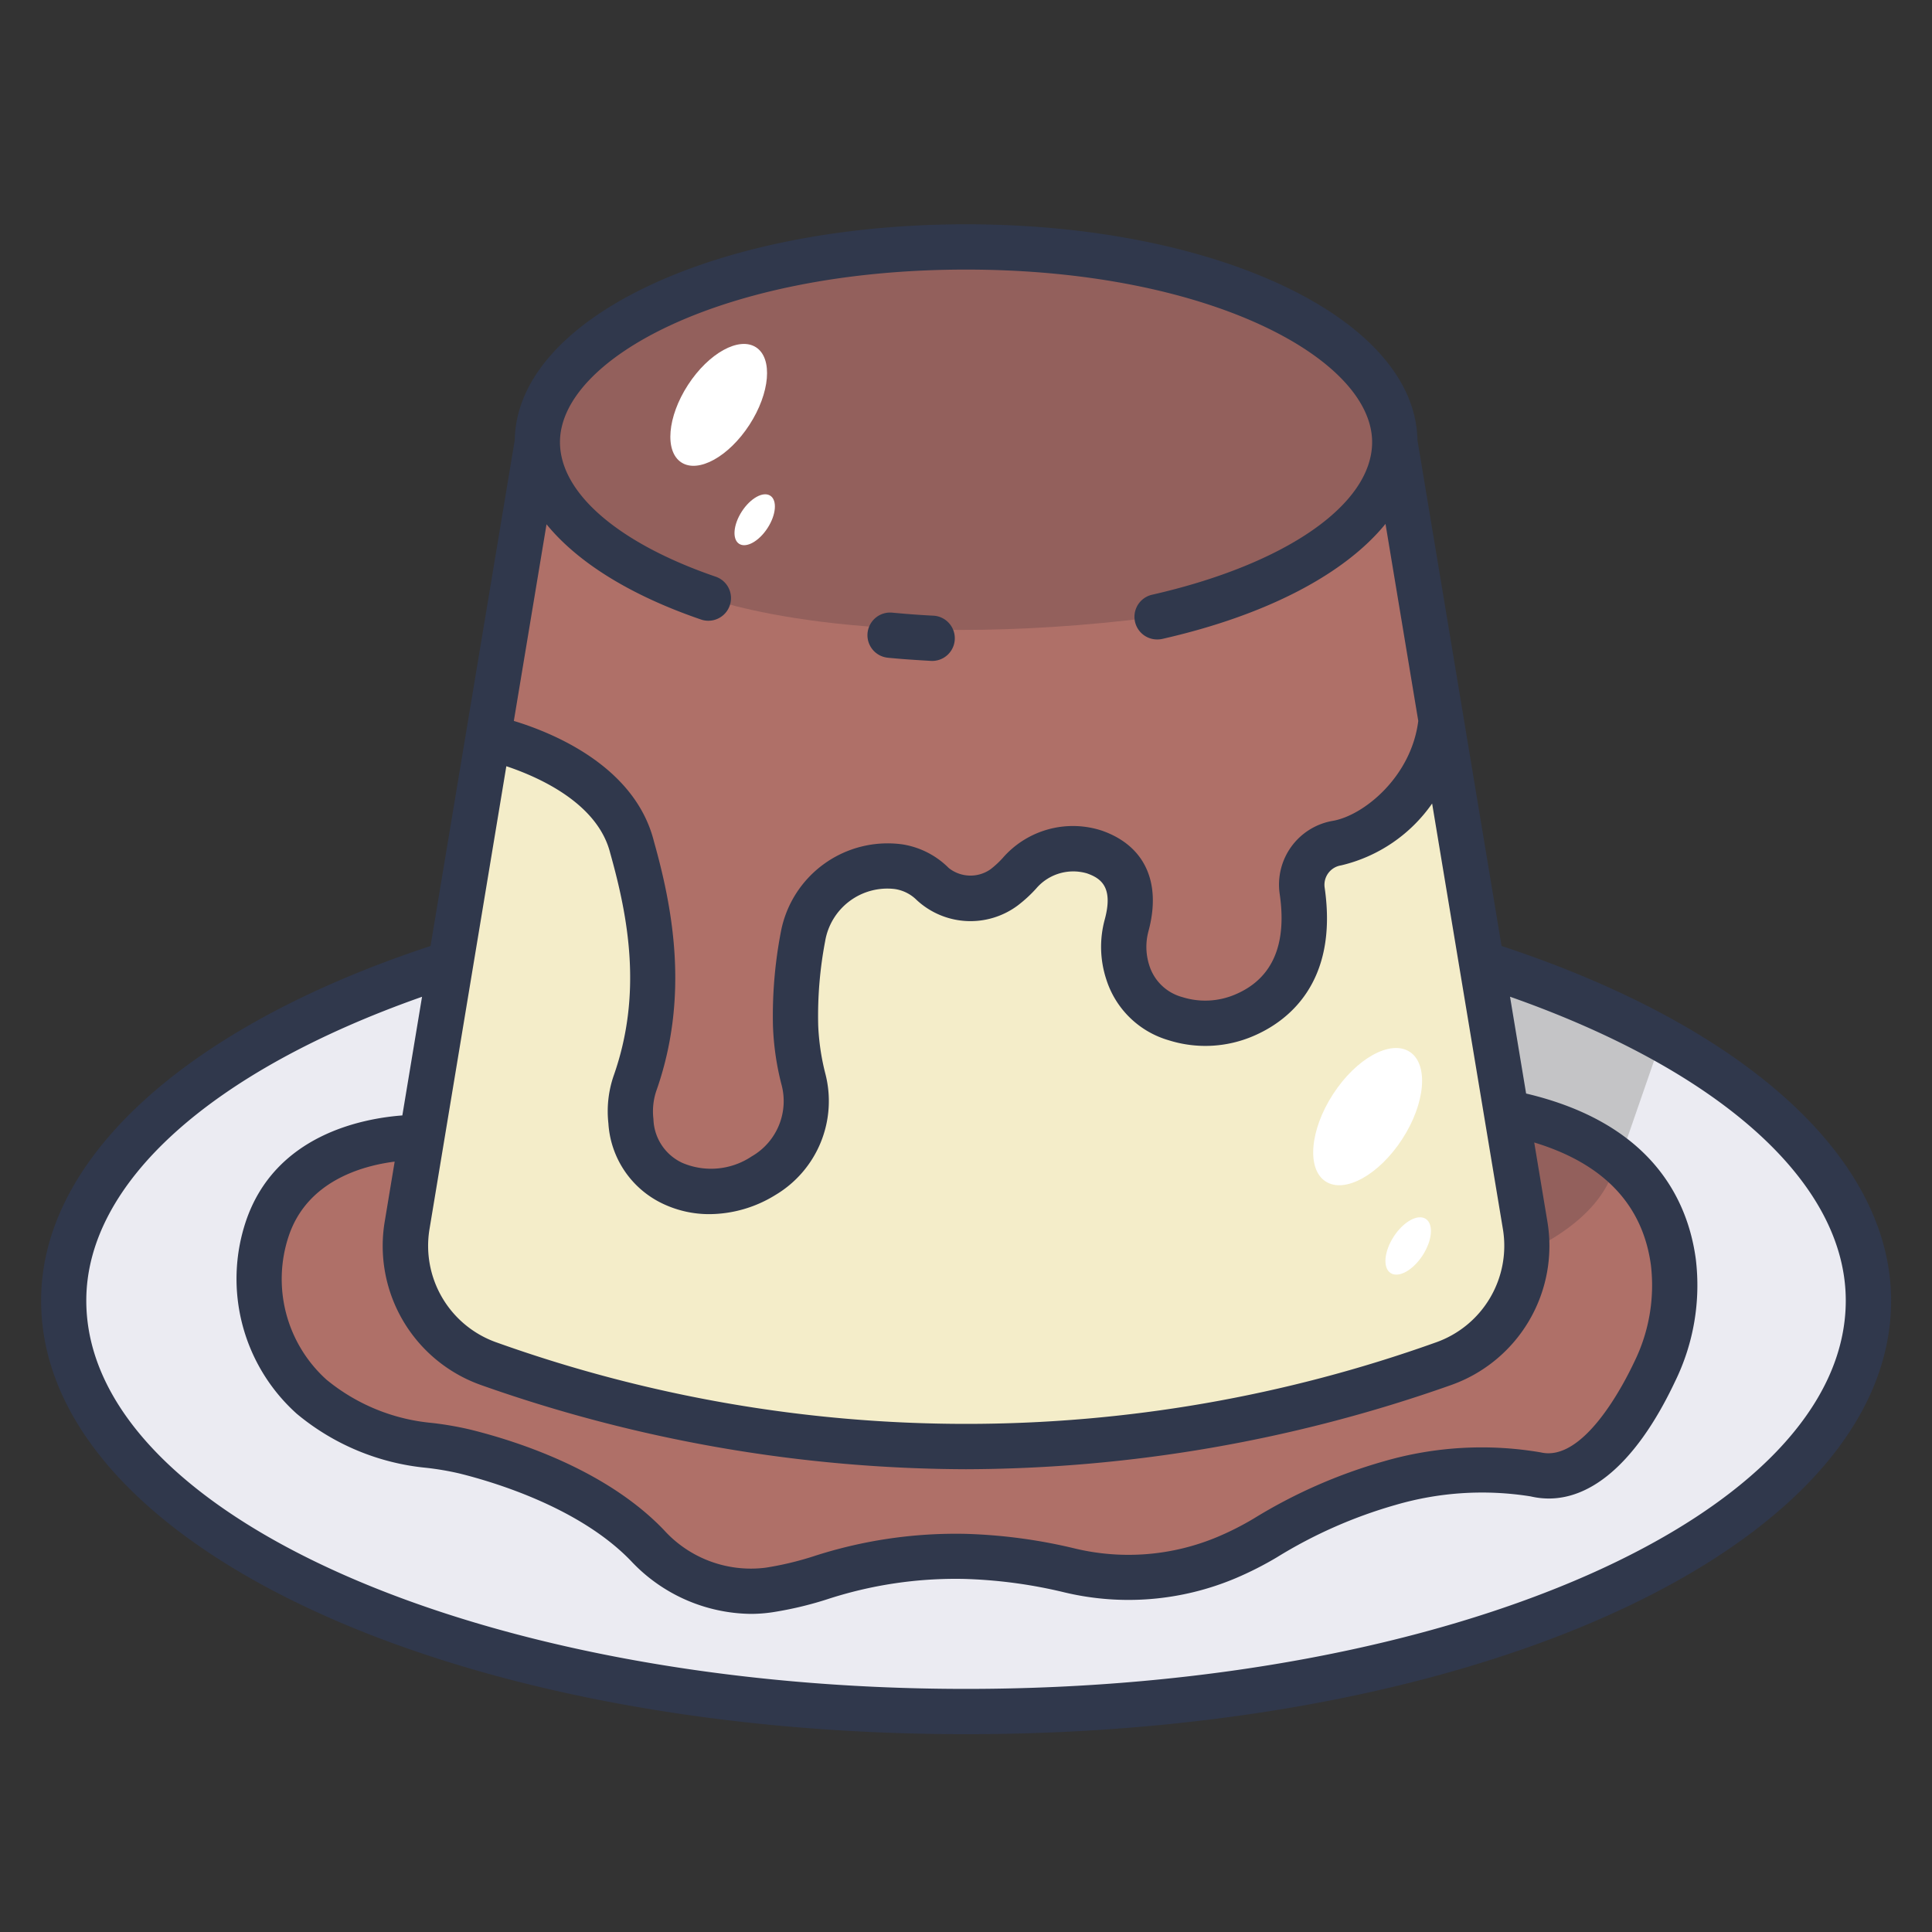 <svg id="Filled_Outline" height="512" viewBox="0 0 128 128" width="512" xmlns="http://www.w3.org/2000/svg" data-name="Filled Outline"><rect x="0" y="0" width="128" height="128" fill="#333333" stroke="none"/><path d="m98.228 63.841c15.453 4.922 25.559 13.087 25.559 22.326 0 15.037-26.766 27.226-59.784 27.226s-59.783-12.193-59.783-27.226c0-9.23 10.085-17.387 25.51-22.31z" fill="#ebebf2"/><path d="m98.228 63.841h-4.123l3.661 10.859 9.447 2.426 2.875-8.3a66.713 66.713 0 0 0 -11.86-4.985z" fill="#c4c4c6"/><path d="m27.935 75.36s-8.08-.328-10.225 6.044a10.446 10.446 0 0 0 2.938 11.136 14.194 14.194 0 0 0 7.788 3.222 20.661 20.661 0 0 1 2.347.4c2.642.651 8.488 2.446 12.117 6.229a9.309 9.309 0 0 0 8.055 2.942 22.028 22.028 0 0 0 3.354-.793 28.875 28.875 0 0 1 9.589-1.431 33.675 33.675 0 0 1 6.92.918 16.679 16.679 0 0 0 10.473-.853 20.719 20.719 0 0 0 2.53-1.283 32.922 32.922 0 0 1 8.259-3.637 21.917 21.917 0 0 1 9.663-.576c3.656.849 6.5-3.86 7.887-6.812a12.987 12.987 0 0 0 1.234-7.251c-.5-3.69-2.842-8.337-11.069-9.927z" fill="#af7068"/><path d="m92.41 29.291c0-7.141-12.718-12.929-28.41-12.929s-28.4 5.788-28.4 12.929l-8.624 51.85a8.313 8.313 0 0 0 5.43 9.22 93.487 93.487 0 0 0 63.2 0 8.313 8.313 0 0 0 5.43-9.22z" fill="#f4edc9"/><path d="m95.48 47.748c-.442 4.325-4.058 7.606-6.9 8.11a2.8 2.8 0 0 0 -2.311 3.151c.766 5.246-1.8 7.384-3.823 8.25a6.6 6.6 0 0 1 -4.556.234 4.638 4.638 0 0 1 -3.174-3.078 5.459 5.459 0 0 1 -.074-3.112c.8-2.981-.531-4.293-2.126-4.853a4.7 4.7 0 0 0 -4.975 1.4 7.523 7.523 0 0 1 -1.023.942 3.785 3.785 0 0 1 -4.724-.231 4.072 4.072 0 0 0 -2.259-1.145 5.667 5.667 0 0 0 -6.335 4.633 27.75 27.75 0 0 0 -.493 5.878 16.54 16.54 0 0 0 .509 3.529 5.717 5.717 0 0 1 -2.632 6.444 6.347 6.347 0 0 1 -6 .513 4.832 4.832 0 0 1 -2.784-4.128 5.79 5.79 0 0 1 .256-2.475c2.2-6.2.856-12-.185-15.7-1.409-5.62-9.53-7.25-9.53-7.25l3.259-15.775 54.762-2.425 2.361 2.74z" fill="#af7068"/><path d="m76.665 40.868c9.495-1.211 15.745-6.507 15.745-11.577 0-7.141-12.718-12.929-28.41-12.929s-28.4 5.788-28.4 12.929c0 4.224 4.451 7.976 11.336 10.335-.003 0 10.001 3.759 29.729 1.242z" fill="#93605c"/><g fill="#fff"><ellipse cx="47.618" cy="26.821" rx="4.546" ry="2.427" transform="matrix(.544 -.839 .839 .544 -.791 52.185)"/><ellipse cx="50.004" cy="34.432" rx="1.899" ry="1.014" transform="matrix(.544 -.839 .839 .544 -6.09 57.657)"/><ellipse cx="90.617" cy="73.974" rx="5.119" ry="2.733" transform="matrix(.544 -.839 .839 .544 -20.75 109.765)"/><ellipse cx="93.304" cy="82.544" rx="2.139" ry="1.142" transform="matrix(.544 -.839 .839 .544 -26.716 115.927)"/></g><path d="m99.988 83.434s5.293-1.778 6.778-5.54l.447-.766-7.133-2.562z" fill="#93605c"/><path d="m58.859 43.581.79.07c.669.056 2.045.137 2.071.137a1.5 1.5 0 0 0 .076-3q-.942-.048-1.9-.129l-.755-.066a1.5 1.5 0 1 0 -.284 2.986z" fill="#30384c"/><path d="m99.483 62.674-5.573-33.514c-.14-8.029-13.226-14.3-29.907-14.3s-29.765 6.27-29.9 14.3l-5.579 33.515c-16.173 5.334-25.8 14.08-25.8 23.492 0 16.108 26.919 28.727 61.283 28.727s61.284-12.619 61.284-28.727c-.004-9.413-9.635-18.158-25.808-23.493zm-65.937-11.91c2.179.729 6.055 2.459 6.882 5.755 1.194 4.249 2.154 9.329.215 14.79a7.246 7.246 0 0 0 -.335 3.118 6.317 6.317 0 0 0 3.635 5.336 7.143 7.143 0 0 0 3.069.677 8.376 8.376 0 0 0 4.353-1.264 7.239 7.239 0 0 0 3.311-8.064 15.38 15.38 0 0 1 -.469-3.209 26.388 26.388 0 0 1 .462-5.549 4.176 4.176 0 0 1 4.607-3.454 2.583 2.583 0 0 1 1.448.721 5.241 5.241 0 0 0 6.7.372 8.978 8.978 0 0 0 1.227-1.128 3.23 3.23 0 0 1 3.369-1c.947.333 1.745.932 1.174 3.048a6.907 6.907 0 0 0 .1 3.971 6.121 6.121 0 0 0 4.146 4.039 8.055 8.055 0 0 0 5.6-.284c2.165-.924 5.657-3.431 4.72-9.846a1.3 1.3 0 0 1 1.087-1.458 10.194 10.194 0 0 0 6.035-4.1l4.682 28.152a6.786 6.786 0 0 1 -4.443 7.555 92.4 92.4 0 0 1 -62.215 0 6.784 6.784 0 0 1 -4.443-7.555zm-1.636 41.013a97.077 97.077 0 0 0 32.09 5.563 97.127 97.127 0 0 0 32.1-5.563 9.778 9.778 0 0 0 6.413-10.877l-.866-5.207c4.592 1.392 7.189 4.119 7.731 8.131a11.481 11.481 0 0 1 -1.105 6.41c-.74 1.571-3.38 6.646-6.191 5.991a23.256 23.256 0 0 0 -10.392.589 34.275 34.275 0 0 0 -8.637 3.8 19.311 19.311 0 0 1 -2.348 1.192 15.234 15.234 0 0 1 -9.528.777 35.125 35.125 0 0 0 -7.23-.962 30.484 30.484 0 0 0 -10.088 1.5 20.827 20.827 0 0 1 -3.125.741 7.769 7.769 0 0 1 -6.752-2.5c-3.806-3.972-9.682-5.873-12.839-6.652a22.048 22.048 0 0 0 -2.517-.436 12.833 12.833 0 0 1 -6.989-2.862 8.975 8.975 0 0 1 -2.506-9.529c1.22-3.626 4.832-4.643 7.017-4.923l-.654 3.94a9.778 9.778 0 0 0 6.416 10.877zm32.09-73.916c16.093 0 26.9 5.908 26.907 11.427 0 4.134-5.722 8.1-14.577 10.114a1.5 1.5 0 0 0 .331 2.963 1.533 1.533 0 0 0 .339-.034c6.923-1.572 12.09-4.3 14.793-7.622l2.171 13.055c-.464 3.7-3.606 6.255-5.648 6.617a4.286 4.286 0 0 0 -3.533 4.846c.493 3.375-.492 5.613-2.928 6.652a5.057 5.057 0 0 1 -3.515.184 3.15 3.15 0 0 1 -2.2-2.117 3.981 3.981 0 0 1 -.051-2.252c.874-3.239-.248-5.667-3.077-6.659a6.165 6.165 0 0 0 -6.582 1.812 6.069 6.069 0 0 1 -.817.753 2.315 2.315 0 0 1 -2.754-.09 5.556 5.556 0 0 0 -3.069-1.568 7.2 7.2 0 0 0 -8.056 5.8 29.417 29.417 0 0 0 -.524 6.2 18.124 18.124 0 0 0 .549 3.85 4.223 4.223 0 0 1 -1.959 4.823 4.843 4.843 0 0 1 -4.574.437 3.3 3.3 0 0 1 -1.934-2.908 4.273 4.273 0 0 1 .177-1.832c2.231-6.289 1.09-12.177-.144-16.565-1.247-4.973-6.672-7.19-9.282-7.984l2.166-13.027c2.053 2.516 5.539 4.7 10.235 6.309a1.477 1.477 0 0 0 .487.081 1.5 1.5 0 0 0 .486-2.919c-6.461-2.215-10.317-5.548-10.317-8.916 0-5.52 10.809-11.43 26.9-11.43zm0 94.033c-32.137 0-58.283-11.541-58.283-25.727 0-7.779 8.273-15.21 22.244-20.127l-1.305 7.86c-2.643.2-8.437 1.287-10.368 7.022a12.009 12.009 0 0 0 3.371 12.742 15.756 15.756 0 0 0 8.589 3.583 18.847 18.847 0 0 1 2.176.371c2.291.566 7.989 2.263 11.393 5.812a11.051 11.051 0 0 0 7.908 3.494 9.691 9.691 0 0 0 1.452-.108 23.8 23.8 0 0 0 3.582-.845 27.379 27.379 0 0 1 9.09-1.364 32.115 32.115 0 0 1 6.61.877 18.259 18.259 0 0 0 11.418-.928 22.609 22.609 0 0 0 2.711-1.375 31.27 31.27 0 0 1 7.88-3.478 20.427 20.427 0 0 1 8.935-.564c3.483.814 6.883-1.9 9.584-7.633a14.468 14.468 0 0 0 1.364-8.091c-.536-3.973-2.958-9.01-11.242-10.966l-1.066-6.414c13.972 4.917 22.244 12.347 22.244 20.128 0 14.19-26.146 25.731-58.287 25.731z" fill="#30384c"/></svg>